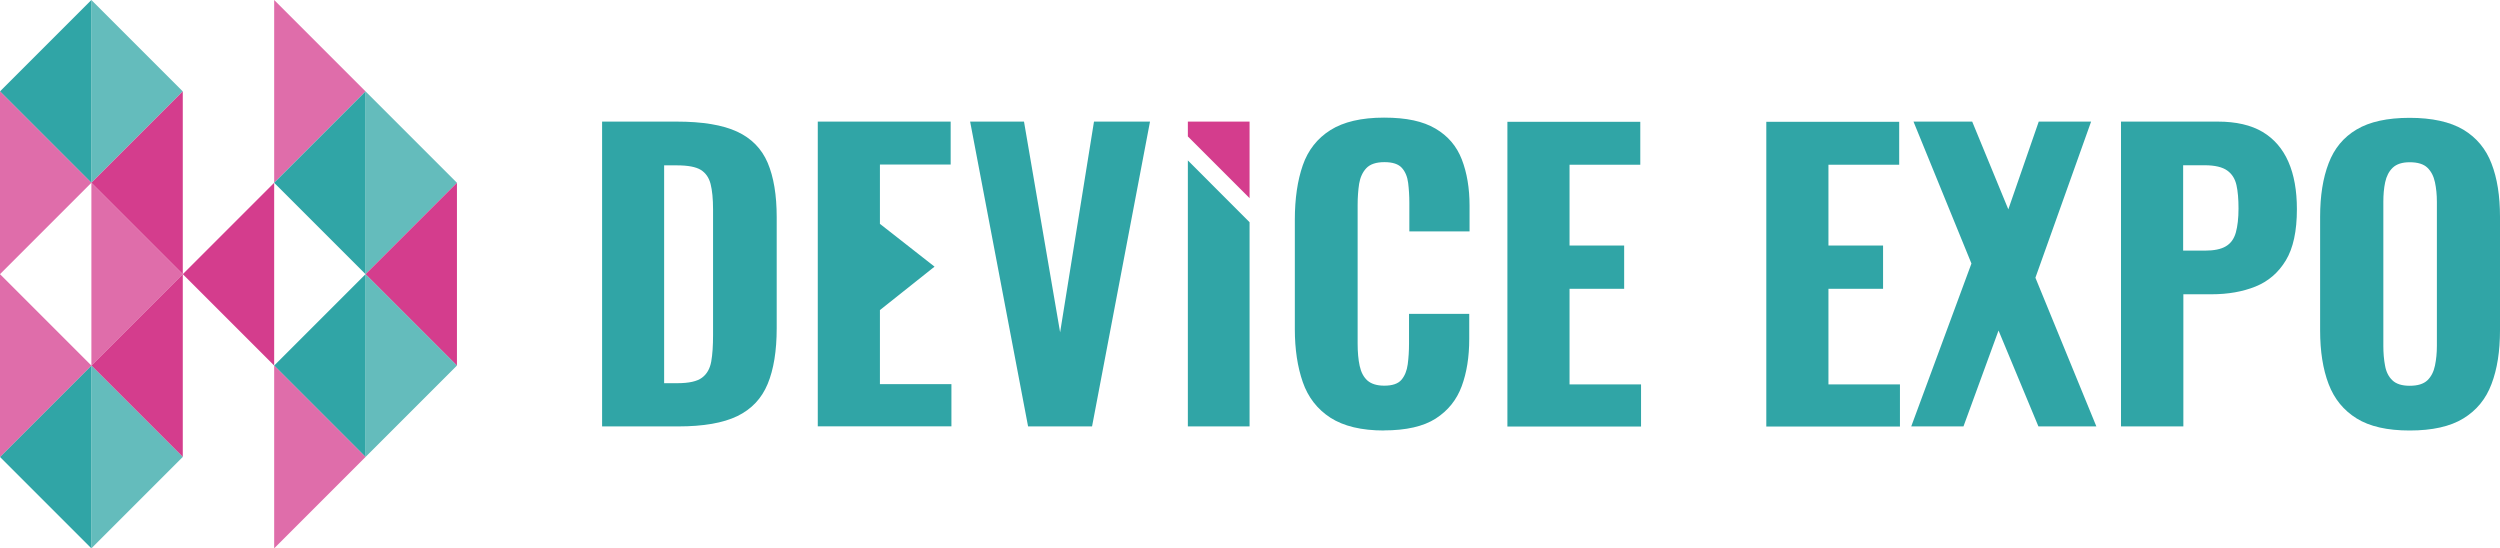 <?xml version="1.0" encoding="UTF-8"?> <svg xmlns="http://www.w3.org/2000/svg" id="_Слой_2" data-name="Слой 2" viewBox="0 0 232.52 51"> <defs> <style> .cls-1 { fill: #d43d8d; } .cls-2 { fill: #30a5a6; } .cls-3 { fill: rgba(48, 165, 166, .75); } .cls-4 { fill: rgba(212, 61, 141, .75); } </style> </defs> <g id="_Слой_1-2" data-name="Слой 1"> <g> <polygon class="cls-2" points="8.5 17 8.5 0 0 8.5 8.5 17"></polygon> <polygon class="cls-3" points="8.5 0 8.5 17 17 8.5 8.5 0"></polygon> <polygon class="cls-4" points="0 8.5 0 25.5 8.5 17 0 8.5"></polygon> <polygon class="cls-4" points="25.5 0 25.5 17 34 8.5 25.5 0"></polygon> <polygon class="cls-1" points="17 25.5 17 8.5 8.5 17 17 25.5"></polygon> <polygon class="cls-4" points="8.5 17 8.5 34 17 25.5 8.5 17"></polygon> <polygon class="cls-3" points="34 8.5 34 25.5 42.5 17 34 8.5"></polygon> <polygon class="cls-1" points="25.5 34 25.5 17 17 25.5 25.5 34"></polygon> <polygon class="cls-1" points="17 42.5 17 25.5 8.5 34 17 42.5"></polygon> <polygon class="cls-2" points="8.5 51 8.5 34 0 42.5 8.5 51"></polygon> <polygon class="cls-3" points="8.5 34 8.5 51 17 42.5 8.5 34"></polygon> <polygon class="cls-4" points="0 25.5 0 42.5 8.5 34 0 25.5"></polygon> <polygon class="cls-1" points="42.5 34 42.5 17 34 25.5 42.5 34"></polygon> <polygon class="cls-2" points="34 42.5 34 25.5 25.5 34 34 42.5"></polygon> <polygon class="cls-2" points="34 25.5 34 8.5 25.5 17 34 25.5"></polygon> <polygon class="cls-3" points="34 25.5 34 42.5 42.5 34 34 25.5"></polygon> <polygon class="cls-4" points="25.5 34 25.5 51 34 42.5 25.5 34"></polygon> </g> <path class="cls-2" d="m56,39.66V11.31h6.93c2.4,0,4.28.31,5.62.93s2.29,1.59,2.85,2.9c.56,1.32.84,3,.84,5.06v10.33c0,2.1-.28,3.83-.84,5.18-.56,1.35-1.5,2.35-2.82,2.99-1.32.64-3.16.96-5.51.96h-7.07Zm5.78-4.02h1.22c1.07,0,1.84-.17,2.29-.51.46-.34.74-.84.86-1.5.12-.67.17-1.49.17-2.47v-11.69c0-.98-.08-1.77-.23-2.36-.15-.59-.46-1.03-.91-1.31-.46-.28-1.2-.42-2.22-.42h-1.19v20.27Z"></path> <path class="cls-2" d="m76.06,39.66V11.31h12.36v3.99h-6.58v5.52l5.08,3.98-5.08,4.04v6.89h6.65v3.92h-12.42Z"></path> <path class="cls-2" d="m95.62,39.66l-5.39-28.35h5.01l3.36,19.6,3.15-19.6h5.21l-5.39,28.35h-5.95Z"></path> <path class="cls-2" d="m128.73,40.04c-2.1,0-3.76-.4-4.99-1.19-1.22-.79-2.08-1.9-2.57-3.31s-.74-3.05-.74-4.92v-10.19c0-1.96.25-3.65.74-5.06.49-1.41,1.35-2.5,2.57-3.27s2.89-1.16,4.99-1.16,3.62.34,4.78,1.02c1.16.68,1.97,1.63,2.45,2.87.48,1.24.72,2.67.72,4.31v2.38h-5.6v-2.66c0-.65-.04-1.27-.11-1.84s-.26-1.04-.58-1.4c-.32-.36-.86-.54-1.63-.54s-1.33.19-1.68.56c-.35.37-.57.86-.67,1.45-.09.6-.14,1.25-.14,1.98v12.88c0,.79.06,1.49.19,2.08.13.6.37,1.05.73,1.37.36.31.88.47,1.56.47.75,0,1.28-.18,1.59-.54.31-.36.51-.85.59-1.45.08-.61.12-1.25.12-1.93v-2.76h5.6v2.34c0,1.66-.23,3.12-.7,4.39-.47,1.27-1.27,2.27-2.42,3.01-1.14.73-2.75,1.1-4.83,1.1Z"></path> <path class="cls-2" d="m177.76,39.66l5.6-15.15-5.39-13.2h5.46l3.36,8.16,2.83-8.16h4.87l-5.18,14.52,5.67,13.83h-5.39l-3.71-8.92-3.26,8.92h-4.86Z"></path> <path class="cls-2" d="m197.27,39.66V11.31h9c1.7,0,3.09.32,4.17.96,1.07.64,1.87,1.57,2.4,2.78.53,1.21.79,2.68.79,4.41,0,2.03-.34,3.62-1.03,4.76-.69,1.14-1.63,1.95-2.82,2.43-1.19.48-2.55.72-4.09.72h-2.62v12.29h-5.78Zm5.78-16.35h2.03c.84,0,1.49-.13,1.94-.4.46-.27.76-.69.93-1.28.16-.58.25-1.33.25-2.24,0-.86-.06-1.59-.19-2.17-.13-.58-.41-1.04-.86-1.36s-1.14-.49-2.1-.49h-2v7.94Z"></path> <path class="cls-2" d="m224.12,40.04c-2.08,0-3.72-.37-4.93-1.12-1.21-.75-2.08-1.81-2.61-3.2-.53-1.39-.79-3.05-.79-4.99v-10.57c0-1.94.26-3.59.79-4.97.52-1.38,1.39-2.43,2.61-3.15,1.21-.72,2.86-1.08,4.93-1.08s3.76.37,4.99,1.1c1.23.74,2.1,1.79,2.62,3.15.53,1.36.79,3.02.79,4.95v10.57c0,1.94-.26,3.6-.79,4.99-.52,1.39-1.4,2.46-2.62,3.2-1.22.75-2.89,1.12-4.99,1.12Zm0-4.16c.75,0,1.29-.17,1.65-.51.35-.34.58-.79.7-1.36.12-.57.18-1.18.18-1.84v-13.4c0-.65-.06-1.26-.18-1.82-.12-.56-.35-1.01-.7-1.35-.35-.34-.9-.51-1.65-.51-.7,0-1.22.17-1.58.51-.35.34-.58.79-.7,1.35-.12.56-.17,1.17-.17,1.82v13.4c0,.65.05,1.27.16,1.84.1.57.33,1.03.68,1.36.35.34.89.51,1.61.51Z"></path> <path class="cls-2" d="m140.2,39.68V11.33h12.36v3.99h-6.58v7.52h5.08v4.02h-5.08v8.89h6.65v3.92h-12.42Z"></path> <path class="cls-2" d="m164.28,39.68V11.33h12.36v3.99h-6.58v7.52h5.08v4.02h-5.08v8.89h6.65v3.92h-12.42Z"></path> <g> <polygon class="cls-1" points="116.22 18.43 116.22 11.31 110.48 11.31 110.48 12.69 116.22 18.43"></polygon> <polygon class="cls-2" points="110.48 14.92 110.48 39.66 116.22 39.66 116.22 20.67 110.48 14.92"></polygon> </g> </g> </svg> 